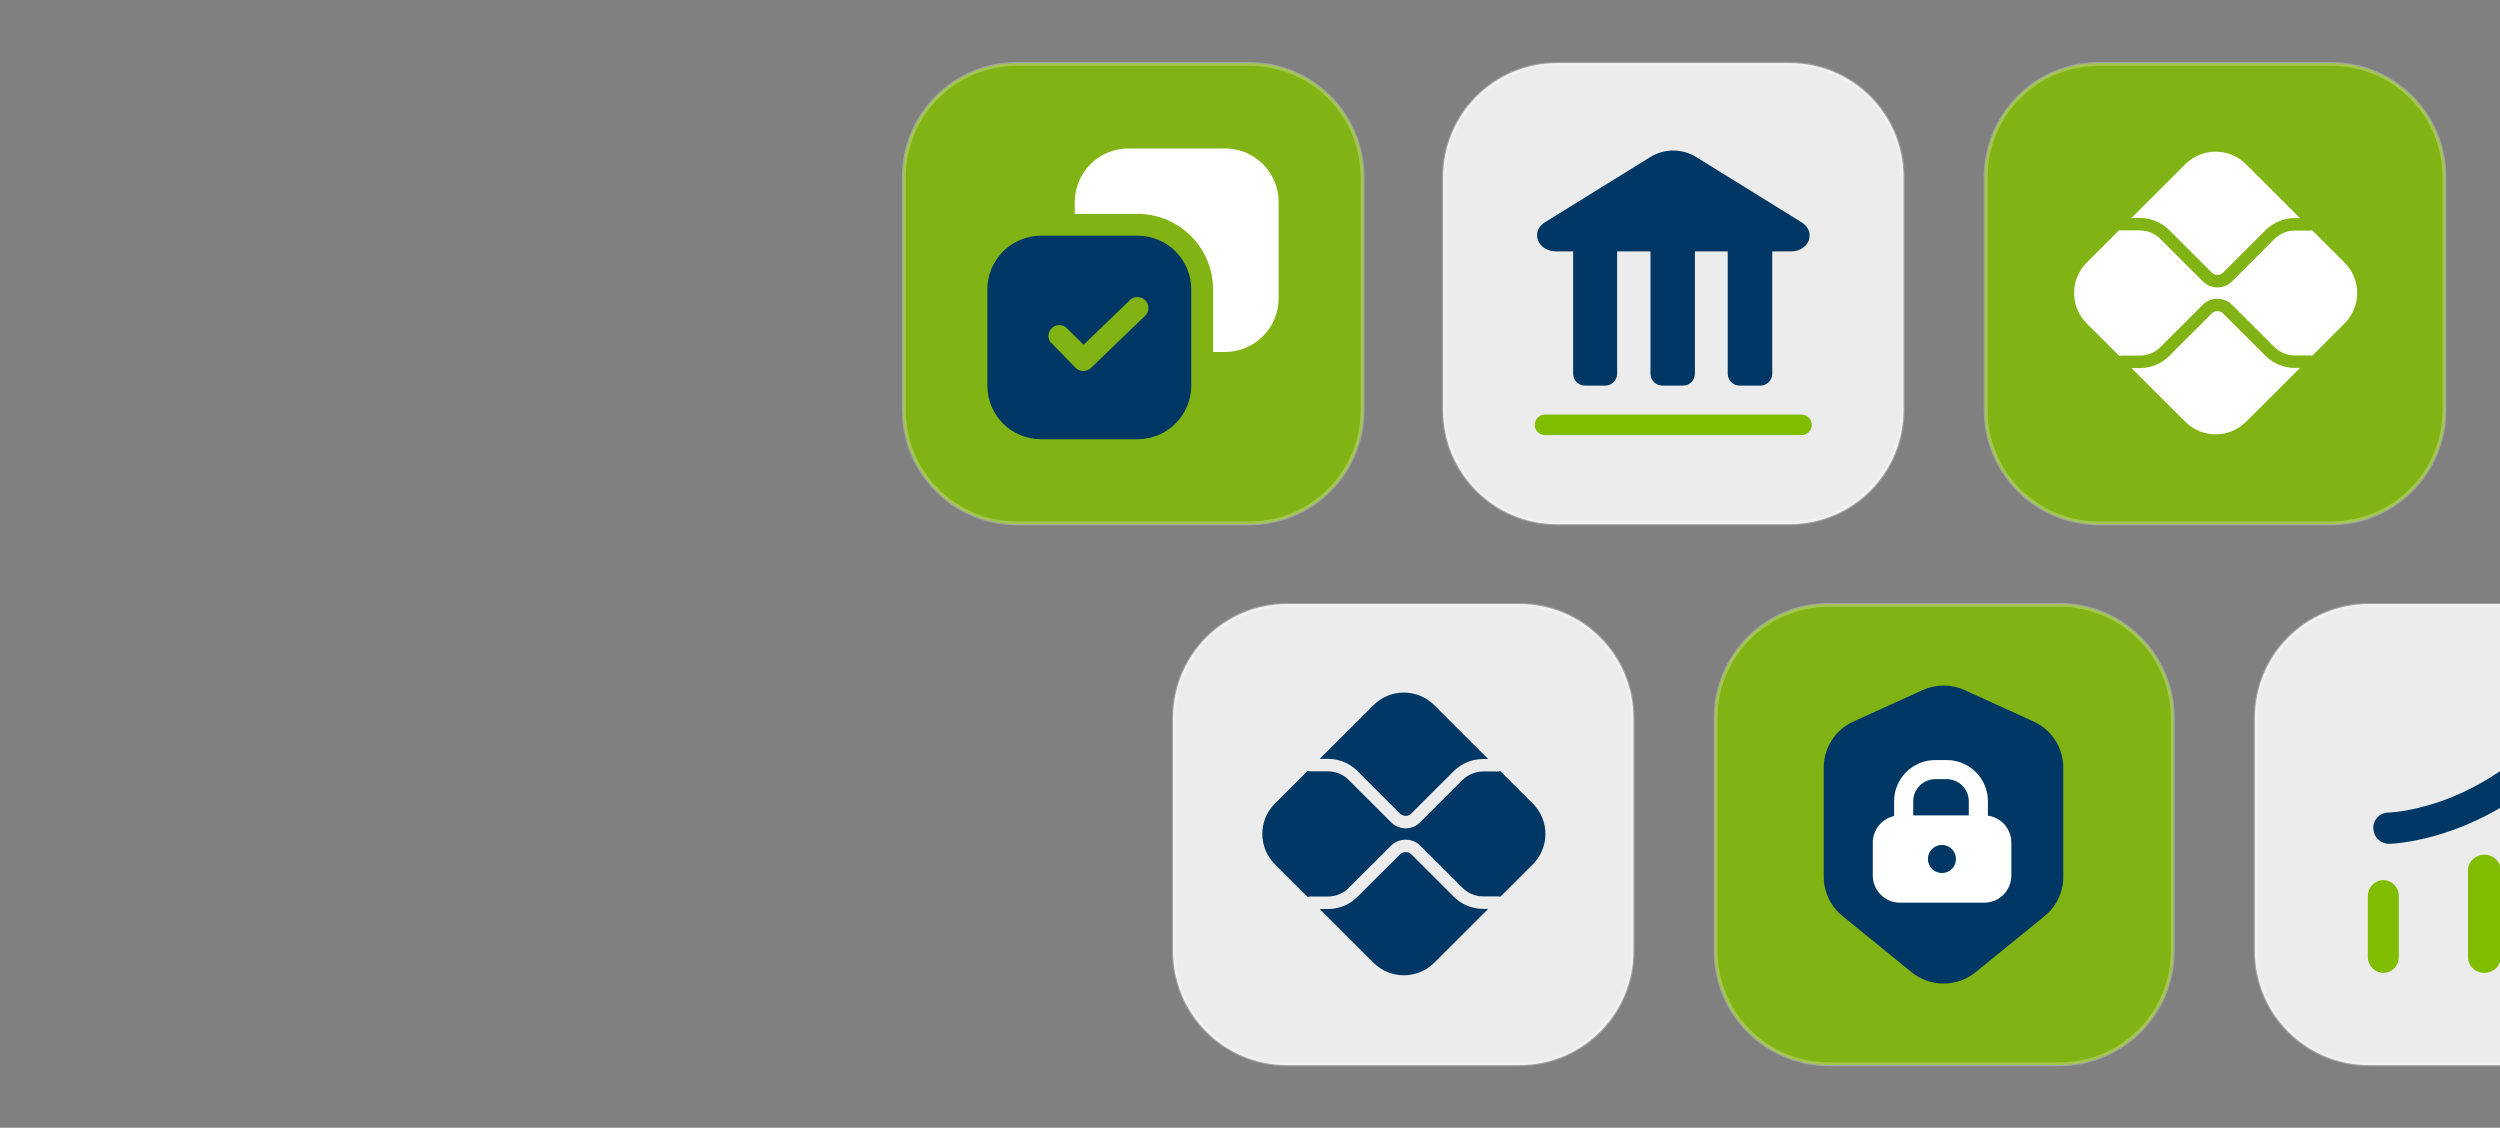 <svg xmlns="http://www.w3.org/2000/svg" width="634" height="286" viewBox="0 0 634 286" fill="none"><rect x="0" y="0" width="634" height="286" fill="#808080" stroke="none"/><g clip-path="url(#clip0_4571_15999)"><path d="M522.334 270.11H463.75C447.8 270.11 434.87 257.161 434.87 241.187V182.101C434.87 166.127 447.8 153.178 463.75 153.178H522.334C538.284 153.178 551.214 166.127 551.214 182.101V241.187C551.214 257.161 538.284 270.11 522.334 270.11Z" fill="#80BC00" fill-opacity="0.85"></path><path d="M522.335 269.903H463.751C447.915 269.903 435.077 257.047 435.077 241.187V182.101C435.077 166.242 447.915 153.385 463.751 153.385H522.335C538.171 153.385 551.008 166.242 551.008 182.101V241.187C551.008 257.047 538.171 269.903 522.335 269.903Z" stroke="white" stroke-opacity="0.26"></path><path d="M453.849 132.932H394.852C378.903 132.932 365.973 119.983 365.973 104.009V44.923C365.973 28.95 378.903 16 394.852 16H453.849C469.799 16 482.729 28.95 482.729 44.923V104.009C482.729 119.983 469.799 132.932 453.849 132.932Z" fill="white" fill-opacity="0.85"></path><path d="M453.85 132.726H394.853C379.017 132.726 366.18 119.869 366.18 104.009V44.923C366.18 29.064 379.017 16.207 394.853 16.207H453.85C469.686 16.207 482.523 29.064 482.523 44.923V104.009C482.523 119.869 469.686 132.726 453.85 132.726Z" stroke="white" stroke-opacity="0.26"></path><path d="M659.307 270.11H600.722C584.773 270.11 571.843 257.161 571.843 241.187V182.101C571.843 166.127 584.773 153.178 600.722 153.178H659.307C675.257 153.178 688.186 166.127 688.186 182.101V241.187C688.186 257.161 675.257 270.11 659.307 270.11Z" fill="white" fill-opacity="0.85"></path><path d="M659.308 269.903H600.723C584.887 269.903 572.05 257.047 572.05 241.187V182.101C572.05 166.242 584.887 153.385 600.723 153.385H659.308C675.143 153.385 687.981 166.242 687.981 182.101V241.187C687.981 257.047 675.143 269.903 659.308 269.903Z" stroke="white" stroke-opacity="0.26"></path><path d="M591.234 132.932H532.237C516.287 132.932 503.357 119.982 503.357 104.009V44.923C503.357 28.949 516.287 16 532.237 16H591.234C607.184 16 620.114 28.949 620.114 44.923V104.009C620.114 119.982 607.184 132.932 591.234 132.932Z" fill="#80BC00" fill-opacity="0.85"></path><path d="M591.235 132.725H532.238C516.402 132.725 503.564 119.868 503.564 104.009V44.923C503.564 29.063 516.402 16.207 532.238 16.207H591.235C607.071 16.207 619.908 29.063 619.908 44.923V104.009C619.908 119.868 607.071 132.725 591.235 132.725Z" stroke="white" stroke-opacity="0.26"></path><path d="M385.362 270.11H326.365C310.415 270.11 297.485 257.161 297.485 241.187V182.101C297.485 166.127 310.415 153.178 326.365 153.178H385.362C401.312 153.178 414.242 166.127 414.242 182.101V241.187C414.242 257.161 401.312 270.11 385.362 270.11Z" fill="white" fill-opacity="0.85"></path><path d="M385.363 269.903H326.366C310.53 269.903 297.692 257.047 297.692 241.187V182.101C297.692 166.242 310.53 153.385 326.366 153.385H385.363C401.199 153.385 414.036 166.242 414.036 182.101V241.187C414.036 257.047 401.199 269.903 385.363 269.903Z" stroke="white" stroke-opacity="0.26"></path><path d="M316.877 132.932H257.88C241.93 132.932 229 119.983 229 104.009V44.923C229 28.95 241.93 16 257.88 16H316.877C332.826 16 345.756 28.95 345.756 44.923V104.009C345.756 119.983 332.826 132.932 316.877 132.932Z" fill="#80BC00" fill-opacity="0.85"></path><path d="M316.877 132.726H257.88C242.045 132.726 229.207 119.869 229.207 104.009V44.923C229.207 29.064 242.045 16.207 257.88 16.207H316.877C332.713 16.207 345.551 29.064 345.551 44.923V104.009C345.551 119.869 332.713 132.726 316.877 132.726Z" stroke="white" stroke-opacity="0.26"></path><path d="M310.668 37.643H286.184C282.576 37.643 279.116 39.071 276.561 41.615C274.007 44.159 272.567 47.61 272.557 51.212V54.236H288.473C293.554 54.245 298.423 56.265 302.015 59.852C305.607 63.439 307.63 68.301 307.639 73.373V89.266H310.668C314.276 89.256 317.732 87.819 320.28 85.268C322.827 82.717 324.258 79.262 324.258 75.66V51.212C324.258 47.614 322.826 44.162 320.277 41.617C317.729 39.072 314.272 37.643 310.668 37.643Z" fill="white"></path><path d="M288.473 59.767H263.989C260.381 59.776 256.924 61.214 254.377 63.765C251.829 66.316 250.398 69.771 250.398 73.373V97.82C250.398 101.419 251.83 104.871 254.379 107.416C256.928 109.961 260.384 111.39 263.989 111.39H288.473C292.08 111.39 295.541 109.961 298.095 107.418C300.65 104.874 302.09 101.423 302.1 97.82V73.373C302.1 69.764 300.664 66.304 298.108 63.752C295.553 61.2 292.087 59.767 288.473 59.767ZM290.356 80.121L276.692 93.285C276.168 93.794 275.466 94.079 274.735 94.079C274.004 94.079 273.302 93.794 272.777 93.285L266.278 86.611C265.957 86.069 265.831 85.434 265.921 84.811C266.011 84.187 266.311 83.613 266.771 83.183C267.232 82.754 267.826 82.493 268.455 82.446C269.084 82.399 269.71 82.567 270.229 82.924L274.809 87.422L286.515 76.138C287.035 75.621 287.738 75.33 288.473 75.33C289.207 75.33 289.911 75.621 290.43 76.138C290.693 76.402 290.901 76.715 291.04 77.06C291.18 77.405 291.248 77.774 291.241 78.146C291.234 78.517 291.152 78.884 291 79.223C290.848 79.563 290.629 79.868 290.356 80.121Z" fill="#003764"></path><path d="M376.115 230.484C373.298 230.484 370.649 229.389 368.657 227.401L357.889 216.648C357.133 215.891 355.815 215.894 355.059 216.648L344.251 227.44C342.259 229.428 339.61 230.523 336.793 230.523H334.671L348.31 244.141C352.569 248.394 359.475 248.394 363.734 244.141L377.412 230.484H376.115Z" fill="#003764"></path><path d="M336.793 192.451C339.61 192.451 342.259 193.546 344.251 195.534L355.059 206.328C355.837 207.105 357.108 207.108 357.888 206.326L368.657 195.573C370.649 193.586 373.298 192.49 376.115 192.49H377.412L363.735 178.833C359.475 174.58 352.569 174.58 348.31 178.833L334.672 192.451H336.793Z" fill="#003764"></path><path d="M388.725 203.786L380.459 195.533C380.278 195.606 380.081 195.651 379.873 195.651H376.114C374.172 195.651 372.27 196.438 370.897 197.81L360.129 208.562C359.121 209.568 357.797 210.071 356.474 210.071C355.15 210.071 353.827 209.568 352.819 208.563L342.01 197.77C340.637 196.398 338.735 195.612 336.793 195.612H332.172C331.975 195.612 331.791 195.565 331.617 195.5L323.319 203.786C319.059 208.039 319.059 214.934 323.319 219.187L331.616 227.473C331.791 227.407 331.975 227.361 332.172 227.361H336.793C338.735 227.361 340.637 226.574 342.01 225.203L352.818 214.411C354.772 212.462 358.177 212.461 360.129 214.412L370.897 225.164C372.27 226.535 374.172 227.322 376.114 227.322H379.873C380.081 227.322 380.278 227.367 380.459 227.44L388.725 219.187C392.984 214.934 392.984 208.039 388.725 203.786Z" fill="#003764"></path><path d="M581.984 93.306C579.168 93.306 576.518 92.211 574.526 90.223L563.758 79.47C563.002 78.713 561.684 78.716 560.928 79.47L550.12 90.262C548.128 92.25 545.479 93.345 542.662 93.345H540.54L554.179 106.963C558.438 111.217 565.344 111.217 569.604 106.963L583.281 93.306H581.984Z" fill="white"></path><path d="M542.662 55.272C545.479 55.272 548.128 56.367 550.12 58.355L560.928 69.149C561.706 69.926 562.977 69.929 563.758 69.148L574.526 58.395C576.518 56.407 579.167 55.312 581.984 55.312H583.281L569.604 41.655C565.344 37.402 558.438 37.402 554.179 41.655L540.541 55.272H542.662Z" fill="white"></path><path d="M594.594 66.607L586.329 58.355C586.147 58.427 585.95 58.473 585.742 58.473H581.983C580.041 58.473 578.139 59.26 576.766 60.631L565.998 71.384C564.99 72.39 563.666 72.893 562.343 72.893C561.019 72.893 559.696 72.39 558.688 71.385L547.88 60.592C546.507 59.22 544.605 58.434 542.662 58.434H538.041C537.844 58.434 537.66 58.387 537.486 58.322L529.188 66.607C524.928 70.861 524.928 77.756 529.188 82.009L537.485 90.294C537.66 90.229 537.844 90.183 538.041 90.183H542.662C544.605 90.183 546.507 89.396 547.88 88.025L558.687 77.233C560.641 75.284 564.046 75.283 565.998 77.234L576.766 87.985C578.139 89.357 580.041 90.144 581.983 90.144H585.742C585.95 90.144 586.147 90.189 586.329 90.262L594.594 82.009C598.853 77.756 598.853 70.861 594.594 66.607Z" fill="white"></path><path d="M456.9 56.387L430.171 39.841C428.417 38.752 426.396 38.176 424.335 38.176C422.274 38.176 420.253 38.752 418.499 39.841L391.77 56.387C388.006 58.751 389.974 63.756 394.671 63.756H398.953V94.728C398.948 95.127 399.022 95.525 399.172 95.895C399.32 96.266 399.541 96.604 399.82 96.888C400.1 97.173 400.433 97.398 400.799 97.553C401.166 97.707 401.56 97.786 401.957 97.786H407.068C407.469 97.791 407.866 97.715 408.236 97.563C408.607 97.411 408.944 97.186 409.227 96.901C409.511 96.616 409.734 96.277 409.885 95.903C410.036 95.53 410.112 95.13 410.107 94.728V63.756H418.568V94.728C418.563 95.127 418.638 95.525 418.787 95.895C418.935 96.266 419.156 96.604 419.435 96.888C419.715 97.173 420.048 97.398 420.415 97.553C420.782 97.707 421.175 97.786 421.572 97.786H426.822C427.219 97.786 427.612 97.707 427.979 97.553C428.346 97.398 428.679 97.173 428.958 96.888C429.238 96.604 429.458 96.266 429.607 95.895C429.756 95.525 429.83 95.127 429.826 94.728V63.756H438.149V94.728C438.144 95.127 438.218 95.525 438.367 95.895C438.516 96.266 438.737 96.604 439.016 96.888C439.296 97.173 439.628 97.398 439.995 97.553C440.362 97.707 440.755 97.786 441.153 97.786H446.437C446.834 97.786 447.228 97.707 447.594 97.553C447.961 97.398 448.294 97.173 448.573 96.888C448.853 96.604 449.073 96.266 449.222 95.895C449.371 95.525 449.446 95.127 449.441 94.728V63.756H454.138C458.869 63.756 460.664 58.751 456.9 56.387Z" fill="#003764"></path><path d="M456.866 110.343H391.804C391.117 110.343 390.458 110.068 389.972 109.579C389.487 109.09 389.214 108.427 389.214 107.736C389.214 107.044 389.487 106.381 389.972 105.893C390.458 105.403 391.117 105.129 391.804 105.129H456.866C457.552 105.129 458.211 105.403 458.697 105.893C459.183 106.381 459.456 107.044 459.456 107.736C459.456 108.427 459.183 109.09 458.697 109.579C458.211 110.068 457.552 110.343 456.866 110.343Z" fill="#80BC00"></path><path d="M484.712 246.499L467.288 232.331C465.798 231.133 464.596 229.62 463.768 227.901C462.94 226.182 462.509 224.301 462.505 222.395V194.625C462.506 192.158 463.223 189.744 464.57 187.673C465.917 185.602 467.836 183.963 470.097 182.951L487.56 175.017C489.239 174.252 491.065 173.856 492.912 173.856C494.759 173.856 496.585 174.252 498.264 175.017L515.651 182.951C517.912 183.963 519.831 185.602 521.178 187.673C522.525 189.744 523.242 192.158 523.243 194.625V222.395C523.244 224.298 522.818 226.177 521.997 227.896C521.177 229.615 519.981 231.13 518.498 232.331L501.074 246.499C498.773 248.394 495.88 249.431 492.893 249.431C489.907 249.431 487.013 248.394 484.712 246.499Z" fill="#003764"></path><path d="M501.709 214.851C501.067 214.851 500.45 214.596 499.995 214.143C499.541 213.689 499.285 213.073 499.285 212.432V203.172C499.277 201.694 498.685 200.279 497.638 199.234C496.591 198.189 495.174 197.599 493.694 197.59H490.785C489.305 197.599 487.888 198.189 486.841 199.234C485.794 200.279 485.202 201.694 485.194 203.172V212.464C485.194 213.105 484.938 213.721 484.484 214.175C484.029 214.629 483.412 214.884 482.769 214.884C482.127 214.884 481.51 214.629 481.056 214.175C480.601 213.721 480.346 213.105 480.346 212.464V203.172C480.346 200.408 481.446 197.757 483.403 195.803C485.361 193.849 488.017 192.751 490.785 192.751H493.694C495.065 192.751 496.422 193.02 497.689 193.544C498.956 194.068 500.106 194.835 501.076 195.803C502.045 196.771 502.814 197.92 503.339 199.184C503.863 200.448 504.133 201.803 504.133 203.172V212.464C504.117 213.097 503.855 213.7 503.403 214.145C502.951 214.59 502.344 214.843 501.709 214.851Z" fill="white"></path><path d="M503.205 206.786H481.815C479.992 206.786 478.243 207.512 476.954 208.804C475.664 210.096 474.94 211.848 474.94 213.676V221.93C474.927 222.843 475.095 223.749 475.435 224.597C475.774 225.444 476.278 226.216 476.918 226.866C477.558 227.516 478.32 228.032 479.161 228.385C480.002 228.738 480.904 228.919 481.815 228.919H503.205C504.116 228.919 505.018 228.738 505.859 228.385C506.7 228.032 507.462 227.516 508.102 226.866C508.741 226.216 509.246 225.444 509.585 224.597C509.925 223.749 510.093 222.843 510.08 221.93V213.676C510.08 211.848 509.355 210.096 508.066 208.804C506.777 207.512 505.028 206.786 503.205 206.786ZM492.51 221.397C491.804 221.404 491.113 221.2 490.523 220.811C489.934 220.422 489.473 219.866 489.2 219.214C488.927 218.562 488.854 217.843 488.99 217.149C489.126 216.455 489.465 215.818 489.964 215.318C490.463 214.818 491.099 214.478 491.792 214.342C492.484 214.205 493.201 214.279 493.852 214.552C494.503 214.826 495.057 215.287 495.445 215.878C495.833 216.469 496.037 217.162 496.03 217.869C496.03 218.805 495.66 219.702 495 220.364C494.339 221.025 493.444 221.397 492.51 221.397Z" fill="white"></path><path d="M604.412 246.724C603.375 246.711 602.384 246.278 601.651 245.527C600.918 244.772 600.5 243.753 600.486 242.689V227.242C600.486 226.174 600.9 225.147 601.636 224.392C602.372 223.632 603.37 223.208 604.412 223.208C605.453 223.208 606.451 223.632 607.187 224.392C607.923 225.147 608.337 226.174 608.337 227.242V242.689C608.337 243.757 607.923 244.785 607.187 245.54C606.451 246.299 605.453 246.724 604.412 246.724Z" fill="#80BC00"></path><path d="M630.041 246.723C628.939 246.723 627.881 246.303 627.102 245.56C626.322 244.813 625.885 243.798 625.885 242.746V220.732C625.885 219.676 626.322 218.665 627.102 217.918C627.881 217.171 628.939 216.75 630.041 216.75C631.143 216.75 632.2 217.171 632.98 217.918C633.759 218.665 634.197 219.676 634.197 220.732V242.746C634.183 243.794 633.74 244.801 632.964 245.544C632.188 246.286 631.138 246.711 630.041 246.723Z" fill="#80BC00"></path><path d="M605.853 213.986C604.817 213.986 603.821 213.582 603.078 212.864C602.336 212.142 601.905 211.16 601.877 210.129C601.848 209.609 601.926 209.089 602.104 208.598C602.282 208.111 602.558 207.661 602.914 207.282C603.271 206.902 603.701 206.597 604.179 206.387C604.657 206.18 605.172 206.065 605.694 206.061C606.807 206.061 632.52 204.897 652.029 177.691C652.661 176.889 653.578 176.36 654.591 176.215C655.603 176.07 656.633 176.319 657.466 176.911C658.299 177.502 658.871 178.391 659.063 179.393C659.255 180.395 659.052 181.43 658.497 182.289C636.549 212.823 607.178 213.986 605.906 213.986H605.853Z" fill="#003764"></path></g><defs><clipPath id="clip0_4571_15999"><rect width="634" height="286" fill="white"></rect></clipPath></defs></svg>